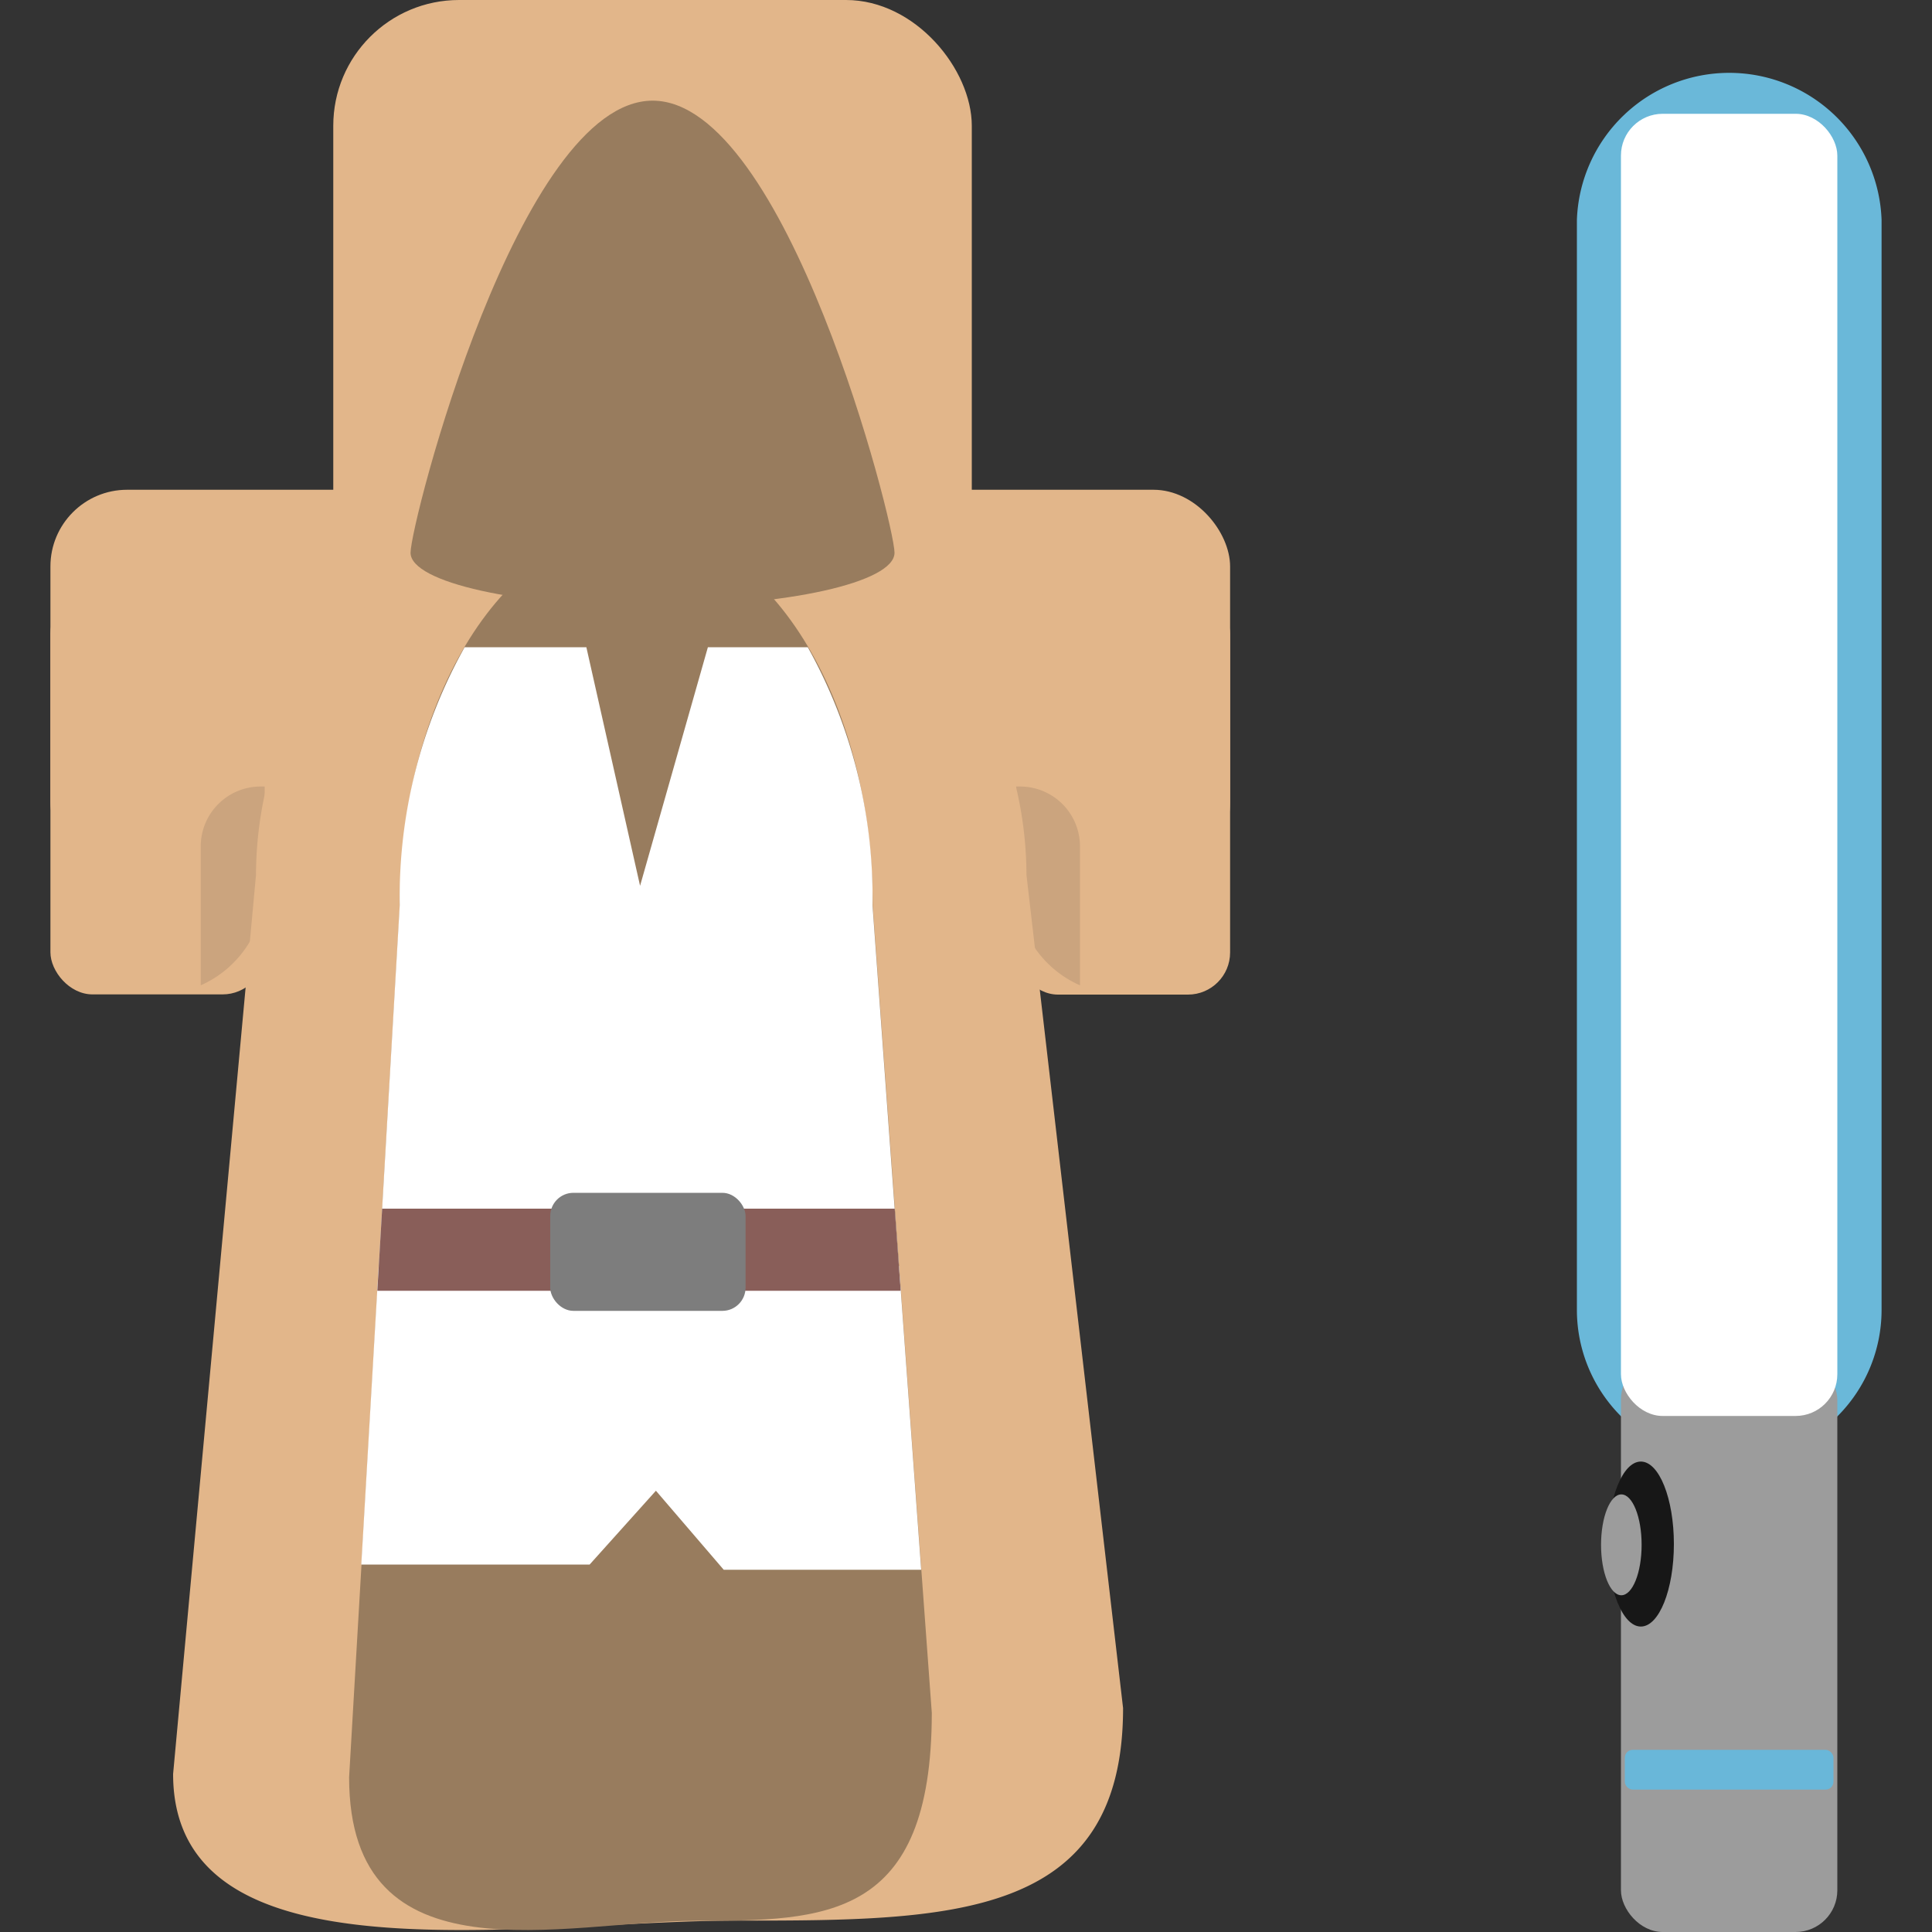 <svg id="Layer_1" data-name="Layer 1" xmlns="http://www.w3.org/2000/svg" viewBox="0 0 100 100"><rect x="0" y="0" width="100" height="100" fill="#333333" stroke="none"/><defs><style>.cls-1{fill:#6ab8d9;}.cls-2{fill:#9c9c9c;}.cls-3{fill:#fff;}.cls-4{fill:#171717;}.cls-5{fill:#69b7d9;}.cls-6{fill:#e2b68a;}.cls-7{fill:#cba47e;}.cls-8{fill:#987c5e;}.cls-9{fill:#895e59;}.cls-10{fill:#7d7d7d;}</style></defs><title>force knight</title><path class="cls-1" d="M89.62,75.58h-.23a7.78,7.78,0,0,1-7.77-7.77V11.38a7.89,7.89,0,0,1,15.77,0V67.81A7.78,7.78,0,0,1,89.62,75.58Zm0-67.4a3.26,3.26,0,0,0-3.43,3.2V67.81a3.21,3.21,0,0,0,3.2,3.2h.23a3.21,3.21,0,0,0,3.2-3.2V11.38A3.2,3.2,0,0,0,89.62,8.18Z"/><rect class="cls-2" x="83.9" y="70.28" width="11.2" height="29.72" rx="2.16" ry="2.16"/><rect class="cls-3" x="83.9" y="5.89" width="11.2" height="67.4" rx="2.16" ry="2.16"/><ellipse class="cls-4" cx="84.93" cy="79.92" rx="1.71" ry="4.27"/><ellipse class="cls-2" cx="83.92" cy="79.96" rx="1.05" ry="2.61"/><rect class="cls-5" x="84.1" y="90.57" width="10.8" height="2.06" rx="0.41" ry="0.41"/><rect class="cls-6" x="17.25" width="33.05" height="54.68" rx="6.51" ry="6.51"/><rect class="cls-6" x="2.61" y="25.35" width="61.06" height="20.16" rx="3.97" ry="3.97"/><rect class="cls-6" x="2.61" y="30.61" width="11.09" height="20.86" rx="2.18" ry="2.18"/><path class="cls-7" d="M13.7,45.93V40.71l-.22,0a3.1,3.1,0,0,0-3.09,3.09V51A5.56,5.56,0,0,0,13.7,45.93Z"/><rect class="cls-6" x="52.59" y="30.61" width="11.09" height="20.86" rx="2.18" ry="2.18" transform="translate(116.26 82.09) rotate(180)"/><path class="cls-7" d="M52.59,45.93V40.71l.21,0a3.1,3.1,0,0,1,3.1,3.09V51A5.54,5.54,0,0,1,52.59,45.93Z"/><path class="cls-6" d="M38.19,99.41h0c-11,0-29.23,3.37-29.23-7.59l4.29-46.53A20,20,0,0,1,33.19,25.35h0A20,20,0,0,1,53.13,45.29l5,43.12C58.13,99.38,49.16,99.41,38.19,99.41Z"/><path class="cls-8" d="M36,99.42h0c-6.73,0-17.93,3.3-17.93-7.43l2.63-45.14c0-10.73,5.51-19.51,12.24-19.51h0c6.73,0,12.23,8.78,12.23,19.51l3.06,41.81C48.22,99.39,42.72,99.42,36,99.42Z"/><path class="cls-8" d="M46.3,28.61c0,1.54-5.6,2.78-12.52,2.78s-12.53-1.24-12.53-2.78,5.61-23.4,12.53-23.4S46.3,27.08,46.3,28.61Z"/><path class="cls-3" d="M45.16,46.85A26.52,26.52,0,0,0,41.81,33.5H36.64L33.13,45.85l.78,3.45-.78-3.45-.79,2.82.79-2.82L30.35,33.5h-6.3a26.52,26.52,0,0,0-3.36,13.35l-1.16,20H46.62Z"/><polygon class="cls-3" points="19.6 65.52 18.7 80.98 30.52 80.98 33.95 77.16 32.83 75.86 33.95 77.16 34.72 76.31 33.95 77.16 37.46 81.25 47.68 81.25 46.53 65.52 19.6 65.52"/><polygon class="cls-9" points="19.78 62.56 19.53 66.81 46.62 66.81 46.31 62.56 19.78 62.56"/><rect class="cls-10" x="28.48" y="61.74" width="10.11" height="6.11" rx="1.2" ry="1.2"/></svg>